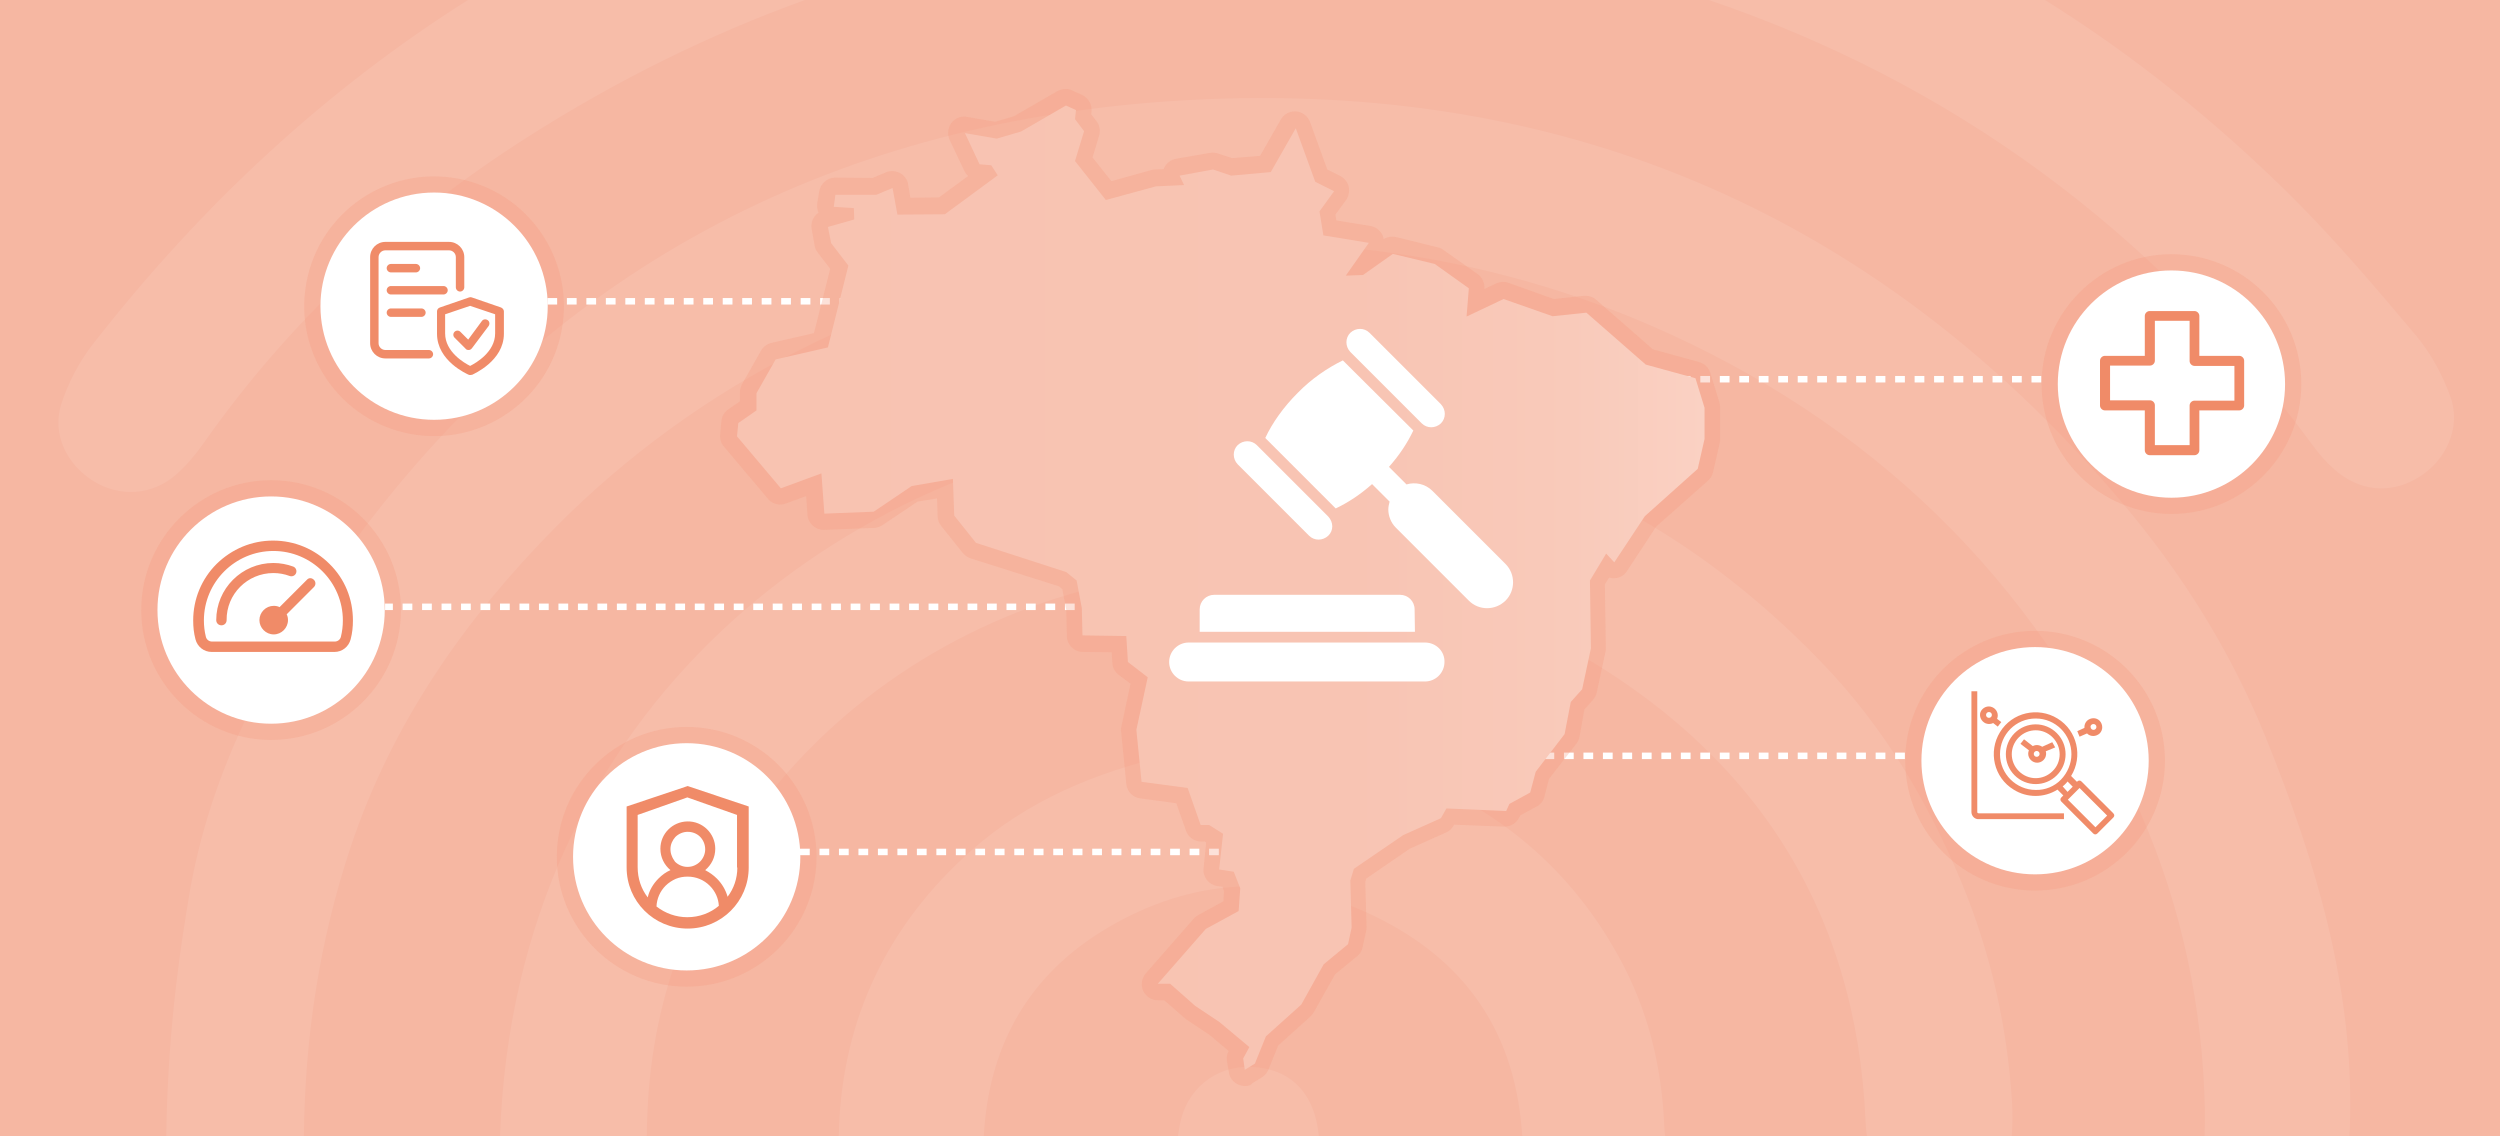 <?xml version="1.0" encoding="utf-8"?>
<!-- Generator: Adobe Illustrator 27.9.4, SVG Export Plug-In . SVG Version: 9.03 Build 54784)  -->
<svg version="1.1" id="Layer_1" xmlns="http://www.w3.org/2000/svg" xmlns:xlink="http://www.w3.org/1999/xlink" x="0px" y="0px"
	 width="770px" height="350px" viewBox="0 0 770 350" style="enable-background:new 0 0 770 350;" xml:space="preserve">
<style type="text/css">
	.st0{fill:#F6B7A2;}
	.st1{opacity:8.000000e-02;fill:#FFFFFF;}
	.st2{opacity:0.3;fill:#F39C7F;}
	.st3{fill:#FFFFFF;}
	.st4{fill:none;stroke:#FFFFFF;stroke-width:2;stroke-dasharray:3,3;}
	.st5{fill:#F08B68;}
	.st6{fill:url(#SVGID_1_);}
	.st7{fill-rule:evenodd;clip-rule:evenodd;fill:#F08B68;}
</style>
<rect y="0" class="st0" width="770" height="350"/>
<g>
	<path class="st1" d="M512.6,346.8c-0.8-18.4-4.9-35.6-14-52.1c-16.2-29.5-40.8-48.4-71.7-58.7c-21.6-7.2-44-8.9-66.9-3.4
		c-22.7,5.4-43.5,13.9-61,29.5c-25.5,22.7-39.4,51.4-40.6,85.5c0,0.8,0,1.7-0.1,2.5h44.7c1.4-26.5,12.5-48.2,35.8-62.9
		c25.4-15.9,53.4-19.1,81.8-6.3c28.8,13,45.5,34.8,48.1,67c0.1,0.7,0.1,1.5,0.2,2.2h44C512.7,348.9,512.7,347.9,512.6,346.8z"/>
	<path class="st1" d="M385.1,328.6c-10.7-0.3-19.8,6.8-21.8,18.2c-0.2,1-0.3,2.1-0.5,3.1h43.4c-0.1-0.8-0.2-1.6-0.3-2.3
		C404.1,335.6,396.5,328.9,385.1,328.6z"/>
	<path class="st1" d="M712.5,137.4c1.9,2.6,4,5,6.4,7.1c7.7,6.9,17.3,7.8,25.9,2.6c8.5-5.1,13.3-15.3,10-24.7
		c-2.4-6.8-6.1-13.6-10.7-19.1c-12.2-14.5-24.5-29-37.9-42.4c-24-23.8-49.4-44.1-76.5-61H526C600.6,25.2,663.3,70.5,712.5,137.4z"/>
	<path class="st1" d="M28.8,148.2c8.1,5,18.1,4.4,25.4-2c3.1-2.7,5.9-6,8.3-9.4c26.8-38.2,60.5-69.4,99.7-94.4
		c27.9-17.8,56.6-31.9,86-42.5H144.3c-43.5,27.4-82,62.9-115.7,106.1c-4.3,5.5-7.7,12.1-9.8,18.7C16,133.8,20.6,143.1,28.8,148.2z"
		/>
	<path class="st1" d="M239,242.1c59.4-71.5,165.1-86.7,243.9-42.6c56.6,31.6,88.9,79.9,91.7,146c0.1,1.5,0.2,3,0.4,4.5h44.6
		c0.3-3.6,0.3-7.2,0.1-10.7c-1.5-23.5-6.6-46-15.7-67.9c-10.4-24.8-23.8-47.4-42.4-66.8c-55.2-57.7-123-81.3-201.9-72.8
		C261.6,142.2,158.6,216.5,154,350h45.2c0-2.3,0.1-4.6,0.2-6.9C200.8,305.2,214.6,271.5,239,242.1z"/>
	<path class="st1" d="M723.6,350c0.1-1.4,0.2-2.8,0.2-4.2c1.2-41.8-10.6-80.7-26-118.8c-10.7-26.4-25.8-50.5-44.2-72.2
		c-76.9-91-175.9-131.7-293.7-123.6c-105,7.2-191,52.5-253.3,139c-23.2,32.2-42,66.7-48.5,106.5c-1.9,11.8-6.4,37.8-6.9,73.2h42.4
		c0.3-30.2,4.7-59.9,14.4-89c12.7-38.1,35.2-70.3,63.2-98.6C259,73.7,398.4,49.7,514.6,103c67.1,30.8,115.6,80.4,144.9,147.9
		c12.5,28.7,19,59.5,19.6,91.1c0,2.7,0,5.4-0.1,8.1H723.6z"/>
</g>
<path class="st2" d="M83.5,227.9c-22,0-40-17.9-40-40c0-22,17.9-40,40-40c22,0,40,17.9,40,40C123.5,210,105.5,227.9,83.5,227.9z"/>
<circle class="st3" cx="83.5" cy="187.9" r="35"/>
<path class="st2" d="M211.5,303.9c-22,0-40-17.9-40-40s17.9-40,40-40c22,0,40,17.9,40,40S233.5,303.9,211.5,303.9z"/>
<circle class="st3" cx="211.5" cy="263.9" r="35"/>
<line class="st4" x1="331" y1="186.9" x2="118.6" y2="186.9"/>
<line class="st4" x1="411.4" y1="262.4" x2="244.1" y2="262.4"/>
<path class="st5" d="M211.8,242.1l-18.8,6.3v18.8c0,10.4,8.4,18.8,18.8,18.8c10.4,0,18.8-8.4,18.8-18.8v-18.8L211.8,242.1z
	 M202.2,279.2c0.1-2.4,1.1-4.7,2.8-6.4c0.9-0.9,2-1.6,3.1-2.1c1.2-0.5,2.4-0.7,3.7-0.7c2.6,0,5,1,6.8,2.8c1.7,1.7,2.7,3.9,2.8,6.2
	c-2.6,2.2-6,3.5-9.7,3.5C208.2,282.5,204.9,281.3,202.2,279.2z M206.9,263.6c-0.3-0.7-0.4-1.4-0.4-2.1c0-1.4,0.6-2.7,1.5-3.7
	c1-1,2.4-1.6,3.8-1.6c1.4,0,2.8,0.5,3.8,1.5c1,1,1.6,2.4,1.6,3.9c0,1.4-0.6,2.8-1.6,3.8c-0.5,0.5-1.1,0.9-1.8,1.2
	c-0.7,0.3-1.4,0.4-2.1,0.4c-1.4,0-2.8-0.6-3.8-1.6C207.5,264.8,207.1,264.2,206.9,263.6z M227.1,267.2c0,3.4-1.1,6.5-3,9
	c-0.6-2.1-1.7-4-3.3-5.6c-1.1-1.1-2.3-1.9-3.6-2.6c1.9-1.6,3.1-3.9,3.1-6.6c0-4.7-3.9-8.5-8.6-8.4c-4.6,0.1-8.3,3.8-8.3,8.4
	c0,2.7,1.2,5,3.1,6.6c-1.4,0.6-2.6,1.5-3.7,2.6c-1.6,1.6-2.8,3.6-3.3,5.8c-2-2.6-3.1-5.8-3.1-9.3V251l15.3-5.4l15.3,5.4V267.2z"/>
<ellipse transform="matrix(0.23 -0.973 0.973 0.23 11.191 202.73)" class="st2" cx="133.7" cy="94.3" rx="40" ry="40"/>
<circle class="st3" cx="133.7" cy="94.3" r="35"/>
<line class="st4" x1="333.6" y1="92.8" x2="166.3" y2="92.8"/>
<path class="st2" d="M668.8,158.3c-22,0-40-17.9-40-40c0-22,17.9-40,40-40s40,17.9,40,40C708.8,140.3,690.9,158.3,668.8,158.3z"/>
<circle class="st3" cx="668.8" cy="118.3" r="35"/>
<line class="st4" x1="628.7" y1="116.8" x2="461.4" y2="116.8"/>
<path class="st2" d="M626.8,274.3c-22,0-40-17.9-40-40s17.9-40,40-40s40,17.9,40,40S648.9,274.3,626.8,274.3z"/>
<circle class="st3" cx="626.8" cy="234.3" r="35"/>
<line class="st4" x1="586.7" y1="232.8" x2="419.4" y2="232.8"/>
<path class="st2" d="M383.4,334.5c-0.7,0-1.4-0.2-2.1-0.5c-1.5-0.7-2.6-2.1-2.8-3.7l-0.6-3.5c-0.2-1,0-2.1,0.5-3.1l-5.8-4.9
	l-7.2-4.8c-0.2-0.1-0.4-0.3-0.5-0.4l-6.3-5.5h-1.9c-2,0-3.7-1.1-4.6-2.9c-0.8-1.8-0.5-3.9,0.8-5.4l14.8-16.9
	c0.4-0.5,0.9-0.8,1.4-1.1l7.7-4.2l0.2-3.1l-0.5-1.4l-1.6-0.2c-2.6-0.4-4.5-2.8-4.2-5.4l0.8-8l-0.4-0.3h-1.1c-2.1,0-4-1.3-4.7-3.3
	l-3-8.5l-11.1-1.5c-2.3-0.3-4.1-2.1-4.3-4.5l-1.6-16.1c-0.1-0.5,0-1,0.1-1.6l2.8-13.1l-3.6-2.7c-1.2-0.9-1.9-2.2-2-3.7l-0.2-3.3
	l-8.9-0.1c-2.7,0-4.9-2.2-4.9-4.9l-0.2-8.1l-1.2-6.3l-1-0.9L299,172c-0.9-0.3-1.8-0.9-2.4-1.6l-6.7-8.4c-0.7-0.9-1.1-1.9-1.1-3
	l-0.2-5.5l-6,1l-10.9,7.3c-0.8,0.5-1.7,0.8-2.6,0.8l-15.2,0.6c-0.1,0-0.1,0-0.2,0c-2.6,0-4.8-2-5-4.6l-0.4-5.8l-6.3,2.3
	c-0.6,0.2-1.1,0.3-1.7,0.3c-1.4,0-2.9-0.6-3.8-1.8l-13.5-16c-0.9-1-1.3-2.3-1.2-3.7l0.4-4.2c0.1-1.5,0.9-2.8,2.2-3.7l3.5-2.4v-2.7
	c0-0.9,0.2-1.7,0.6-2.5l5.9-10.4c0.7-1.2,1.9-2.1,3.2-2.4l13.1-3l5-19.8l-3.9-5.1c-0.5-0.6-0.8-1.4-0.9-2.1l-0.9-5
	c-0.4-2,0.5-4,2.1-5.1c-0.4-0.9-0.5-1.8-0.4-2.8l0.6-3.7c0.4-2.4,2.5-4.3,4.9-4.3c0,0,11.6,0.1,11.6,0.1l4-1.7
	c0.6-0.3,1.3-0.4,2-0.4c0.8,0,1.6,0.2,2.4,0.6c1.3,0.7,2.3,2,2.5,3.5l0.7,4.1l8.8-0.1l9-6.6c-0.5-0.4-0.9-1-1.2-1.6l-4.5-9.5
	c-0.8-1.7-0.6-3.7,0.5-5.2c1-1.3,2.4-2,4-2c0.3,0,0.6,0,0.8,0.1l8.7,1.5l5.8-1.7l13.3-7.7c0.8-0.4,1.6-0.7,2.5-0.7
	c0.7,0,1.4,0.1,2,0.4l3.1,1.4c2,0.9,3.2,3,3,5.1l-0.1,0.9l1.6,2.1c1,1.3,1.3,2.9,0.8,4.5l-2,6.7l5.8,7.3l12.2-3.4
	c0.4-0.1,0.7-0.2,1.1-0.2l2.8-0.1c0.1-0.2,0.1-0.3,0.2-0.5c0.7-1.4,2-2.4,3.6-2.7l10.3-1.8c0.3,0,0.6-0.1,0.9-0.1
	c0.5,0,1,0.1,1.5,0.2l4.6,1.5l8.6-0.7l6.4-11.2c0.9-1.6,2.6-2.5,4.3-2.5c0.1,0,0.3,0,0.4,0c1.9,0.2,3.6,1.4,4.3,3.3l5.3,14.6l4,2
	c1.3,0.7,2.3,1.9,2.6,3.3s0,2.9-0.8,4.1l-3.3,4.5l0.3,1.8l10.5,1.7c1.7,0.3,3.1,1.4,3.8,3c0.1,0.3,0.2,0.6,0.3,1
	c0.8-0.4,1.6-0.7,2.5-0.7c0.4,0,0.8,0,1.2,0.1l13,3.2c0.6,0.1,1.2,0.4,1.7,0.8l10.5,7.4c1.4,1,2.2,2.7,2.1,4.5l0,0.1l3.6-1.7
	c0.7-0.3,1.4-0.5,2.1-0.5c0.6,0,1.1,0.1,1.7,0.3l14,5l9.2-1c0.2,0,0.4,0,0.5,0c1.2,0,2.4,0.4,3.3,1.2l17.5,15.3l14.2,3.9
	c1.7,0.5,3,1.7,3.5,3.4l2.8,9.1c0.1,0.5,0.2,1,0.2,1.5v9.7c0,0.4,0,0.7-0.1,1.1l-2.1,9.2c-0.2,1-0.8,1.9-1.6,2.6l-15.9,14.1l-9,13.7
	c-0.8,1.3-2.2,2.1-3.8,2.2c-0.1,0-0.3,0-0.4,0c-0.4,0-0.8-0.1-1.3-0.2l-1.3,2.1l0.3,19.5c0,0.4,0,0.8-0.1,1.2l-2.7,12.6
	c-0.2,0.9-0.6,1.6-1.2,2.3l-2.6,2.9l-1.5,8.4c-0.1,0.8-0.5,1.5-1,2.2l-8.4,10.8l-1.4,5.4c-0.3,1.3-1.2,2.5-2.4,3.1l-5,2.7l-0.4,0.7
	c-0.8,1.7-2.6,2.8-4.5,2.8c-0.1,0-0.1,0-0.2,0l-15.3-0.6l-0.2,0.3c-0.5,0.9-1.3,1.7-2.3,2.1l-11.2,5l-13.4,9.2l-0.3,1.1l0.4,13.7
	c0,0.4,0,0.8-0.1,1.2l-1.1,5.1c-0.2,1.1-0.8,2.1-1.7,2.8l-6.8,5.6l-6.5,11.6c-0.3,0.5-0.6,0.9-1,1.3l-10,9l-3,7.4
	c-0.4,1-1.1,1.8-2,2.4l-3.1,1.9C385.3,334.3,384.4,334.5,383.4,334.5z"/>
<linearGradient id="SVGID_1_" gradientUnits="userSpaceOnUse" x1="227" y1="181" x2="525" y2="181">
	<stop  offset="6.708903e-04" style="stop-color:#F8C3B1"/>
	<stop  offset="0.635" style="stop-color:#F8C4B3"/>
	<stop  offset="0.863" style="stop-color:#F9CABA"/>
	<stop  offset="1" style="stop-color:#FAD1C3"/>
</linearGradient>
<polygon class="st6" points="522.2,116.5 506.9,112.3 488.6,96.3 478.2,97.4 463.1,92.1 451.7,97.5 452.4,88.8 441.9,81.3 429,78.2 
	419.8,84.7 414.5,84.9 421.6,74.8 407.6,72.5 406.4,65.1 410.9,58.9 405.1,56 399.1,39.5 391.4,53 379.2,54.1 373.6,52.2 
	363.3,54.1 364.7,57 356,57.4 340.6,61.6 331.1,49.6 333.9,40.4 331.1,36.7 331.4,33.9 328.3,32.5 314.5,40.5 307,42.7 297.2,41 
	301.7,50.6 305.3,50.9 307.3,54 291,66 276.4,66.1 274.9,57.9 269.9,60 257.3,60 256.8,63.7 263,64.1 263.1,67.6 255,69.9 256,74.9 
	261.3,81.8 255,107 238.9,110.7 233,121.1 233,126.4 227.4,130.3 227,134.4 240.5,150.4 253,145.8 253.9,158.2 269.1,157.6 
	280.8,149.7 293.5,147.5 293.9,158.8 300.6,167.2 328.4,176.2 331.6,178.8 333.2,187.3 333.4,195.7 346.9,195.9 347.4,203.9 
	353.5,208.6 350,224.8 351.6,240.8 365.8,242.7 369.8,254.1 372.4,254.1 376.7,256.8 375.5,267.8 380,268.5 382,273.6 381.5,280.6 
	371.4,286.1 356.6,303 360.4,303 368.1,309.8 375.6,314.8 384.8,322.5 382.9,326 383.4,329.5 386.5,327.6 389.9,319.2 400.8,309.4 
	407.7,297 415.2,290.8 416.3,285.7 415.9,271.2 417,267.6 420.2,265.4 432.2,257.2 443.8,252 445.5,249 463.9,249.8 464.9,247.6 
	471.3,244.1 473,237.7 481.9,226.1 483.8,216.2 487.3,212.3 490,199.7 489.7,178.8 494.7,170.5 497.2,173.2 506.6,159 522.9,144.4 
	525,135.2 525,125.6 "/>
<g>
	<g>
		<path class="st3" d="M438.9,197.9h-3c-17,0-52.8,0-69.8,0c-3.3,0-6,2.7-6,6c0,3.3,2.7,6,6,6h72.8c3.3,0,6-2.7,6-6
			C445,200.6,442.3,197.9,438.9,197.9L438.9,197.9z"/>
		<path class="st3" d="M435.7,187.7c0-2.5-2-4.5-4.5-4.5H374c-2.5,0-4.5,2-4.5,4.5v6.9h66.3L435.7,187.7L435.7,187.7z"/>
		<path class="st3" d="M463.7,173.7l-22.5-22.5c-2.2-2.2-5.3-2.8-8-2l-5.4-5.4c3.2-3.6,5.7-7.4,7.5-11.2L413.6,111
			c-4.7,2.3-9.6,5.6-13.9,10c-4.4,4.4-7.8,9.2-10,13.9l21.7,21.7c3.8-1.8,7.6-4.3,11.2-7.5l5.4,5.4c-0.2,0.8-0.4,1.6-0.4,2.4
			c0,2,0.8,4.1,2.3,5.6l22.5,22.5c3.1,3.1,8.1,3.1,11.3,0C466.8,181.9,466.8,176.8,463.7,173.7L463.7,173.7z"/>
		<path class="st3" d="M437.9,130.4c1.6,1.6,4.2,1.6,5.9,0c1.6-1.6,1.6-4.2,0-5.9l-22-22c-1.6-1.6-4.2-1.6-5.9,0
			c-1.6,1.6-1.6,4.2,0,5.9L437.9,130.4z"/>
		<path class="st3" d="M403.2,165c1.6,1.6,4.2,1.6,5.9,0s1.6-4.2,0-5.9l-22-22c-1.6-1.6-4.2-1.6-5.9,0h0c-1.6,1.6-1.6,4.2,0,5.9
			L403.2,165z"/>
	</g>
</g>
<path class="st5" d="M662.1,140.2c-0.8,0-1.5-0.7-1.5-1.5v-12.3h-12.3c-0.8,0-1.5-0.7-1.5-1.5v-13.8c0-0.8,0.7-1.5,1.5-1.5h12.3
	V97.3c0-0.8,0.7-1.5,1.5-1.5h13.8c0.8,0,1.5,0.7,1.5,1.5v12.3h12.3c0.8,0,1.5,0.7,1.5,1.5v13.8c0,0.8-0.7,1.5-1.5,1.5h-12.3v12.3
	c0,0.8-0.7,1.5-1.5,1.5H662.1z M674.4,137.2v-12.3c0-0.8,0.7-1.5,1.5-1.5h12.3v-10.7h-12.3c-0.8,0-1.5-0.7-1.5-1.5V98.8h-10.7v12.3
	c0,0.8-0.7,1.5-1.5,1.5h-12.3v10.7h12.3c0.8,0,1.5,0.7,1.5,1.5v12.3H674.4z"/>
<path class="st7" d="M96.7,178.6c0.6,0.6,0.6,1.6,0,2.2l-8.4,8.4c0.3,0.6,0.4,1.2,0.4,1.8c0,2.4-2,4.4-4.4,4.4c-2.4,0-4.4-2-4.4-4.4
	c0-2.4,2-4.4,4.4-4.4c0.6,0,1.3,0.1,1.8,0.4l8.4-8.4C95.1,177.9,96,177.9,96.7,178.6L96.7,178.6z M84.2,176.5c1.7,0,3.4,0.3,5,0.9
	c0.8,0.3,1.7-0.1,2-0.9c0.3-0.8-0.1-1.7-0.9-2c-1.9-0.7-4-1.1-6.1-1.1c-9.7,0-17.6,7.9-17.6,17.6c0,0.9,0.7,1.6,1.6,1.6
	c0.9,0,1.6-0.7,1.6-1.6C69.7,183,76.2,176.5,84.2,176.5L84.2,176.5z M105,196.1c0.4-1.6,0.6-3.3,0.6-5c0-11.8-9.6-21.4-21.4-21.4
	c-11.8,0-21.4,9.6-21.4,21.4c0,1.7,0.2,3.4,0.6,5c0.2,0.9,1,1.5,1.9,1.5h37.8C104,197.6,104.8,197,105,196.1z M101.5,173.7
	c-4.6-4.6-10.8-7.2-17.4-7.2c-6.6,0-12.7,2.6-17.4,7.2c-4.6,4.6-7.2,10.8-7.2,17.4c0,2,0.2,3.9,0.7,5.8c0.6,2.3,2.6,3.9,5,3.9h37.8
	c2.4,0,4.4-1.6,5-3.9c0.5-1.9,0.7-3.8,0.7-5.8C108.7,184.5,106.2,178.3,101.5,173.7L101.5,173.7z"/>
<path class="st5" d="M144.8,115.5c-0.2,0-0.3,0-0.5-0.1c-0.4-0.2-9.7-4.2-9.7-12.6v-6.9c0-0.5,0.3-1,0.9-1.2l9-3.1
	c0.3-0.1,0.6-0.1,0.8,0l9,3.1c0.5,0.2,0.9,0.7,0.9,1.2v6.9c0,8.4-9.4,12.4-9.7,12.6C145.1,115.5,144.9,115.5,144.8,115.5
	L144.8,115.5z M137.1,96.8v5.9c0,5.7,5.9,9.1,7.7,10c1.8-0.9,7.7-4.3,7.7-10v-5.9l-7.7-2.6L137.1,96.8z"/>
<path class="st5" d="M144.3,107.8c-0.3,0-0.7-0.1-0.9-0.4L140,104c-0.5-0.5-0.5-1.3,0-1.8c0.5-0.5,1.3-0.5,1.8,0l2.4,2.4l4.2-5.7
	c0.4-0.6,1.2-0.7,1.8-0.3c0.6,0.4,0.7,1.2,0.3,1.8l-5.1,6.8C145.1,107.6,144.8,107.8,144.3,107.8
	C144.4,107.8,144.4,107.8,144.3,107.8L144.3,107.8z"/>
<path class="st5" d="M132.1,110.4h-13.4c-2.6,0-4.7-2.1-4.7-4.7V79.2c0-2.6,2.1-4.7,4.7-4.7h19.6c2.6,0,4.7,2.1,4.7,4.7v9.3
	c0,0.7-0.6,1.3-1.3,1.3c-0.7,0-1.3-0.6-1.3-1.3v-9.3c0-1.2-1-2.1-2.1-2.1h-19.6c-1.2,0-2.1,1-2.1,2.1v26.5c0,1.2,1,2.1,2.1,2.1h13.4
	c0.7,0,1.3,0.6,1.3,1.3S132.8,110.4,132.1,110.4z"/>
<path class="st5" d="M136.6,90.7h-16.2c-0.7,0-1.3-0.6-1.3-1.3s0.6-1.3,1.3-1.3h16.2c0.7,0,1.3,0.6,1.3,1.3S137.3,90.7,136.6,90.7z"
	/>
<path class="st5" d="M129.8,97.6h-9.4c-0.7,0-1.3-0.6-1.3-1.3c0-0.7,0.6-1.3,1.3-1.3h9.4c0.7,0,1.3,0.6,1.3,1.3
	C131.1,97,130.5,97.6,129.8,97.6z"/>
<path class="st5" d="M128.1,83.9h-7.7c-0.7,0-1.3-0.6-1.3-1.3s0.6-1.3,1.3-1.3h7.7c0.7,0,1.3,0.6,1.3,1.3S128.8,83.9,128.1,83.9z"/>
<g>
	<g>
		<g>
			<path class="st5" d="M633.5,225.8c-3.6-3.6-9.4-3.6-13,0c-3.6,3.6-3.6,9.4,0,13c3.6,3.6,9.4,3.6,13,0c0,0,0,0,0,0
				C637.1,235.2,637.1,229.4,633.5,225.8z M632.2,237.5c-2.9,2.9-7.5,2.9-10.4,0c-2.9-2.9-2.9-7.5,0-10.4c2.9-2.9,7.5-2.9,10.4,0
				c0,0,0,0,0,0C635.1,230,635.1,234.7,632.2,237.5z"/>
			<path class="st5" d="M609,250.1v-37.2h-1.8v37.2c0,1.2,1,2.3,2.3,2.2h26.2v-1.8h-26.2C609.2,250.5,609,250.4,609,250.1z"/>
			<path class="st5" d="M611.6,222.8c0.3,0.1,0.7,0.2,1,0.2c0.5,0,0.9-0.1,1.3-0.3l1.4,1.1l1.1-1.4l-1.3-1c0.6-1.4-0.1-3-1.5-3.6
				s-3,0.1-3.6,1.5C609.5,220.6,610.2,222.2,611.6,222.8z M612.6,219.3c0.5,0,0.9,0.4,0.9,0.9s-0.4,0.9-0.9,0.9
				c-0.5,0-0.9-0.4-0.9-0.9C611.7,219.7,612.1,219.3,612.6,219.3z"/>
			<path class="st5" d="M650.9,250.5l-9.8-9.8c-0.4-0.4-0.9-0.4-1.3,0l-0.1,0.1l-1.8-1.8c3.7-6,1.9-14-4.2-17.7
				c-6-3.7-14-1.9-17.7,4.2c-3.7,6-1.9,14,4.2,17.7c4.1,2.6,9.4,2.6,13.5,0l1.8,1.8l-0.6,0.6c-0.4,0.4-0.4,0.9,0,1.3l9.8,9.8
				c0.4,0.4,0.9,0.4,1.3,0l4.9-4.9C651.3,251.4,651.3,250.9,650.9,250.5z M627,243.3L627,243.3c-6,0-11-4.9-11-11
				c0-6.1,4.9-11,11-11s11,4.9,11,11c0,2.9-1.2,5.7-3.2,7.8C632.8,242.2,629.9,243.4,627,243.3z M635.3,242.2
				c0.3-0.2,0.6-0.5,0.8-0.7s0.5-0.5,0.7-0.8l1.6,1.6l-1.6,1.6L635.3,242.2z M645.4,254.8l-8.5-8.5l3.6-3.6l8.5,8.5L645.4,254.8z"/>
			<path class="st5" d="M640.5,226.9l2.3-1c1.1,1.1,2.8,1,3.9,0c1.1-1.1,1-2.8,0-3.9c-1.1-1.1-2.8-1-3.9,0c-0.5,0.5-0.8,1.2-0.8,1.9
				c0,0.1,0,0.2,0,0.3l-2.2,1L640.5,226.9z M644.8,223c0.5,0,0.9,0.4,0.9,0.9s-0.4,0.9-0.9,0.9s-0.9-0.4-0.9-0.9
				C643.8,223.4,644.3,223,644.8,223z"/>
			<path class="st5" d="M632.1,228.6l-3.1,1.4c-0.9-0.6-2-0.7-2.9-0.2l-2.7-2.1l-1.1,1.4l2.6,2c-0.6,1.4,0.1,3,1.5,3.6
				c1.4,0.6,3-0.1,3.6-1.5c0.2-0.6,0.3-1.2,0.1-1.8l2.9-1.2L632.1,228.6z M627.3,233.1c-0.5,0-0.9-0.4-0.9-0.9
				c0-0.5,0.4-0.9,0.9-0.9c0.5,0,0.9,0.4,0.9,0.9C628.2,232.7,627.8,233.1,627.3,233.1z"/>
		</g>
	</g>
</g>
<g>
</g>
<g>
</g>
<g>
</g>
<g>
</g>
<g>
</g>
<g>
</g>
<g>
</g>
<g>
</g>
<g>
</g>
<g>
</g>
<g>
</g>
<g>
</g>
<g>
</g>
<g>
</g>
<g>
</g>
</svg>
